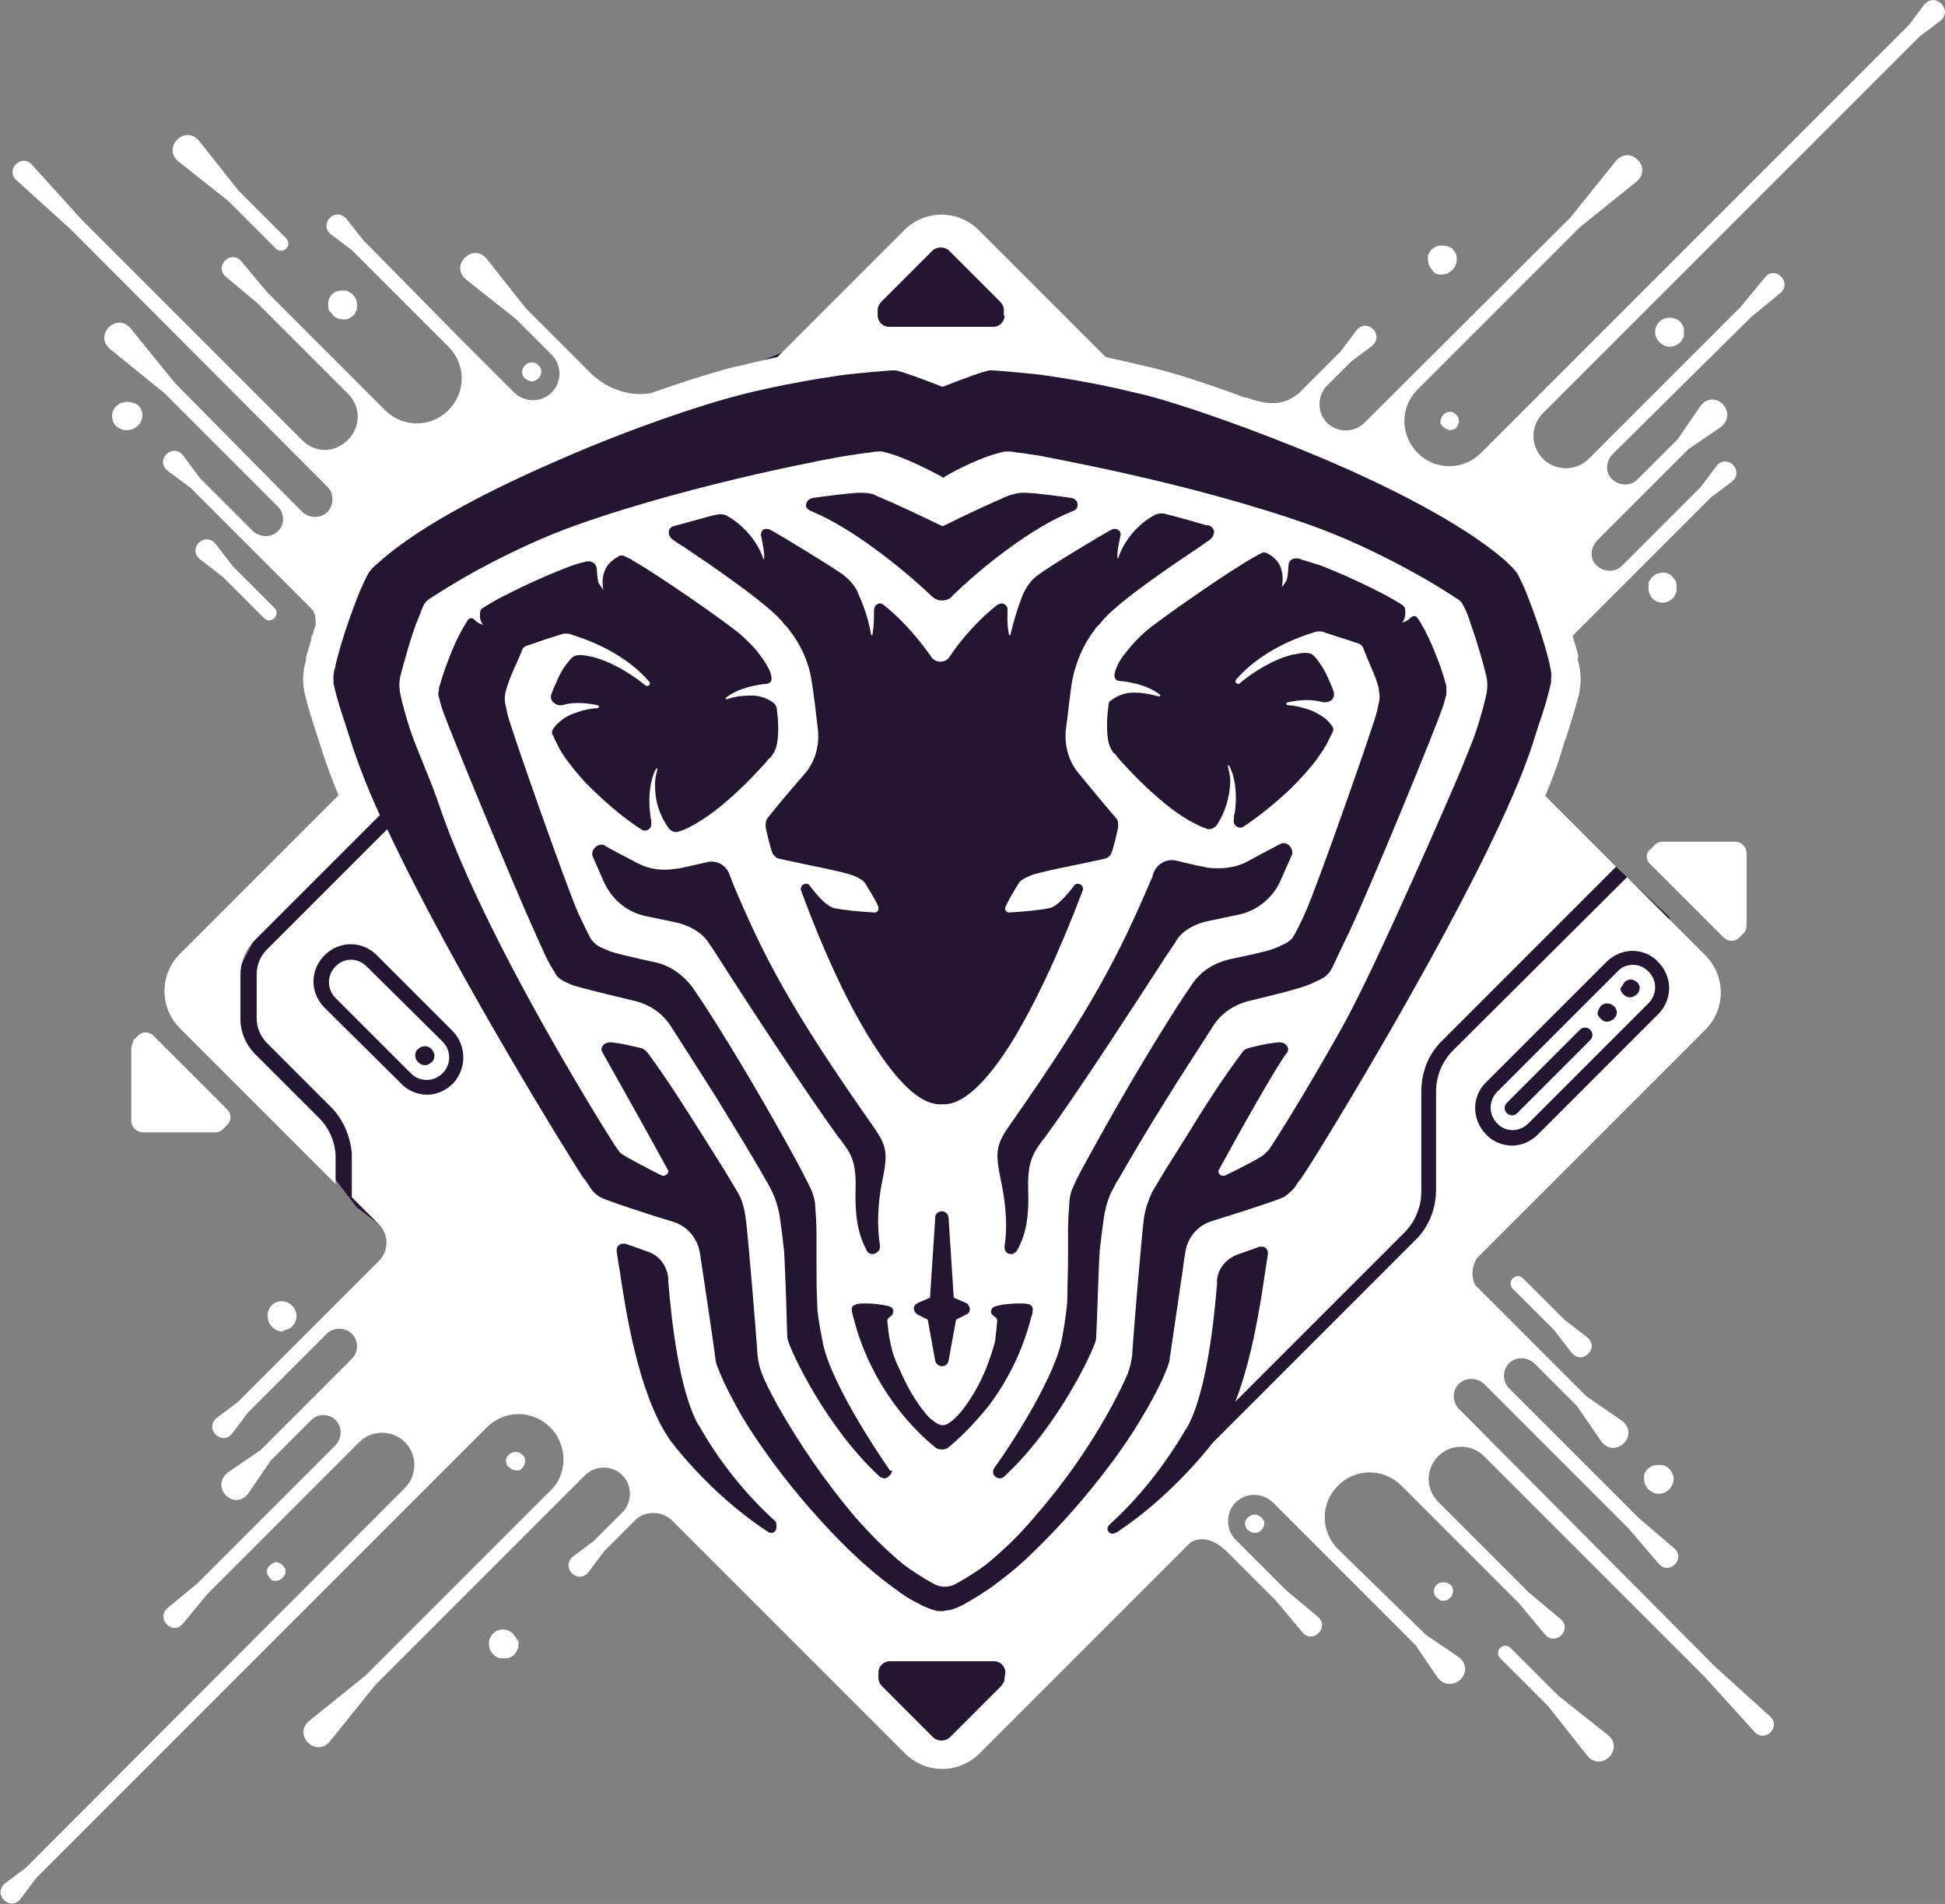 <?xml version="1.0" encoding="UTF-8"?> <svg xmlns="http://www.w3.org/2000/svg" xmlns:xlink="http://www.w3.org/1999/xlink" version="1.1" id="Layer_1" x="0px" y="0px" viewBox="0 0 263.7 258.1" style="enable-background:new 0 0 263.7 258.1;" xml:space="preserve"><rect x="0" y="0" width="263.7" height="258.1" fill="#808080" stroke="none"/> <style type="text/css"> .st0{fill:#231630;} .st1{fill:#FFFFFF;} </style> <polygon class="st0" points="50.2,73.1 86.8,55.8 112.7,45 126.7,30.5 151.1,50.4 204,71.7 211.7,85.9 207.5,114 219.1,117.5 226.3,124.3 228.6,133.8 200.6,165.5 154.5,208.6 129.3,238.3 123.9,237.1 78,186.6 48.3,163.6 28.9,138.1 38.9,118.9 48.4,109.1 44.1,91.6 "></polygon> <g> <path class="st1" d="M39,180.2c0.2-0.1,0.5-0.2,0.6-0.4c0.4-0.4,0.6-0.9,0.6-1.4c0-0.5-0.2-1-0.6-1.4c-0.8-0.8-2.1-0.8-2.8,0 c-0.1,0.1-0.2,0.2-0.2,0.3c-0.1,0.1-0.1,0.2-0.2,0.4c-0.1,0.1-0.1,0.2-0.1,0.4c0,0.1,0,0.3,0,0.4c0,0.5,0.2,1,0.6,1.4 c0.4,0.4,0.9,0.6,1.4,0.6C38.5,180.3,38.7,180.3,39,180.2z"></path> <path class="st1" d="M37.4,214.3c0.3,0,0.6-0.1,0.9-0.4c0.1-0.1,0.2-0.2,0.3-0.4c0.1-0.1,0.1-0.3,0.1-0.5c0-0.1,0-0.2,0-0.2 c0-0.1,0-0.2-0.1-0.2c0-0.1-0.1-0.1-0.1-0.2c-0.1-0.1-0.1-0.1-0.2-0.2c0-0.1-0.1-0.1-0.2-0.2c-0.1,0-0.1-0.1-0.2-0.1 c-0.1,0-0.2-0.1-0.2-0.1c-0.4-0.1-0.8,0.1-1.1,0.4c-0.1,0-0.1,0.1-0.2,0.2c0,0.1-0.1,0.1-0.1,0.2c0,0.1-0.1,0.2-0.1,0.2 c0,0.1,0,0.2,0,0.2c0,0.2,0,0.3,0.1,0.5c0.1,0.2,0.2,0.3,0.3,0.4C36.7,214.2,37,214.3,37.4,214.3z"></path> <path class="st1" d="M70.8,199c0.2-0.2,0.4-0.5,0.4-0.9c0-0.3-0.1-0.7-0.4-0.9c-0.5-0.5-1.3-0.5-1.8,0c-0.1,0.1-0.1,0.1-0.2,0.2 c0,0.1-0.1,0.1-0.1,0.2c0,0.1-0.1,0.1-0.1,0.2c0,0.1,0,0.2,0,0.2c0,0.3,0.1,0.7,0.4,0.9c0.2,0.2,0.5,0.4,0.9,0.4 C70.3,199.4,70.6,199.3,70.8,199z"></path> <path class="st1" d="M70,222.1c-0.1-0.1-0.1-0.2-0.2-0.3c-0.1-0.1-0.2-0.2-0.2-0.3c-0.8-0.8-2.1-0.8-2.8,0 c-0.1,0.1-0.2,0.2-0.2,0.3c-0.1,0.1-0.1,0.2-0.2,0.3c0,0.1-0.1,0.2-0.1,0.4c0,0.1,0,0.3,0,0.4c0,0.5,0.2,1,0.6,1.4 c0.2,0.2,0.4,0.3,0.6,0.4c0.2,0.1,0.5,0.1,0.8,0.1c0.3,0,0.5,0,0.8-0.1c0.2-0.1,0.5-0.2,0.6-0.4c0.4-0.4,0.6-0.9,0.6-1.4 c0-0.1,0-0.3,0-0.4C70.1,222.3,70.1,222.2,70,222.1z"></path> <path class="st1" d="M223.8,80.8c0.1,0.1,0.1,0.2,0.2,0.3c0.4,0.4,0.9,0.6,1.4,0.6c0.5,0,1-0.2,1.4-0.6c0.1-0.1,0.2-0.2,0.2-0.3 c0.1-0.1,0.1-0.2,0.2-0.4c0.1-0.1,0.1-0.2,0.1-0.4c0-0.1,0-0.3,0-0.4c0-0.1,0-0.3,0-0.4c0-0.1-0.1-0.3-0.1-0.4 c0-0.1-0.1-0.2-0.2-0.3c-0.1-0.1-0.2-0.2-0.2-0.3c-0.5-0.5-1.1-0.7-1.8-0.5c-0.1,0-0.3,0.1-0.4,0.1c-0.1,0-0.2,0.1-0.3,0.2 c-0.1,0.1-0.2,0.2-0.3,0.2c-0.1,0.1-0.2,0.2-0.2,0.3c-0.1,0.1-0.1,0.2-0.2,0.3c-0.1,0.1-0.1,0.2-0.1,0.4c0,0.1,0,0.3,0,0.4 c0,0.1,0,0.3,0,0.4c0,0.1,0.1,0.2,0.1,0.4C223.7,80.6,223.8,80.7,223.8,80.8z"></path> <path class="st1" d="M228,43.9c-0.1-0.1-0.1-0.2-0.2-0.3c-0.8-0.7-2.1-0.7-2.8,0c-0.4,0.4-0.6,0.9-0.6,1.4c0,0.5,0.2,1,0.6,1.4 c0.4,0.4,0.9,0.6,1.4,0.6c0.5,0,1-0.2,1.4-0.6c0.1-0.1,0.2-0.2,0.2-0.3c0.1-0.1,0.1-0.2,0.2-0.3c0.1-0.1,0.1-0.2,0.1-0.4 c0-0.1,0-0.3,0-0.4s0-0.3,0-0.4c0-0.1-0.1-0.3-0.1-0.4C228.1,44.1,228.1,44,228,43.9z"></path> <path class="st1" d="M195.7,56.2c-0.2,0.2-0.4,0.6-0.4,0.9c0,0.1,0,0.2,0,0.2c0,0.1,0,0.2,0.1,0.2c0,0.1,0.1,0.1,0.1,0.2 c0,0.1,0.1,0.1,0.2,0.2c0.2,0.2,0.6,0.4,0.9,0.4c0.3,0,0.7-0.1,0.9-0.4c0.1-0.1,0.1-0.1,0.1-0.2c0-0.1,0.1-0.1,0.1-0.2 c0-0.1,0-0.2,0.1-0.2s0-0.2,0-0.2c0-0.3-0.1-0.7-0.4-0.9C197,55.7,196.2,55.7,195.7,56.2z"></path> <path class="st1" d="M194.4,36.9c0.1,0.1,0.2,0.1,0.3,0.2c0.1,0.1,0.2,0.1,0.4,0.1c0.1,0,0.3,0,0.4,0c0.5,0,1-0.2,1.4-0.6 c0.4-0.4,0.6-0.9,0.6-1.4c0-0.1,0-0.3,0-0.4c0-0.1-0.1-0.3-0.1-0.4c-0.1-0.1-0.1-0.2-0.2-0.3c-0.1-0.1-0.2-0.2-0.2-0.3 c-0.1-0.1-0.2-0.2-0.3-0.2c-0.1-0.1-0.2-0.1-0.4-0.2c-0.1,0-0.2-0.1-0.4-0.1c-0.3,0-0.5,0-0.8,0c-0.1,0-0.3,0.1-0.4,0.1 c-0.1,0.1-0.2,0.1-0.3,0.2c-0.1,0.1-0.2,0.1-0.3,0.2c-0.1,0.1-0.2,0.2-0.2,0.3c-0.1,0.1-0.1,0.2-0.2,0.3c-0.1,0.1-0.1,0.2-0.1,0.4 c0,0.1,0,0.3,0,0.4c0,0.5,0.2,1,0.6,1.4C194.2,36.7,194.3,36.8,194.4,36.9z"></path> <path class="st1" d="M30.9,27.2l6.5,6.5c0.2,0.2,0.5,0.3,0.7,0.3s0.5-0.1,0.7-0.3c0.4-0.4,0.4-1,0-1.4l-6.5-6.5l-5.3-6.7 c-1.9-2.3-5.1,0.9-2.8,2.8L30.9,27.2z"></path> <path class="st1" d="M35.8,83.8c0.2,0.2,0.5,0.3,0.7,0.3s0.5-0.1,0.7-0.3c0.4-0.4,0.4-1,0-1.4l-5.6-5.6l-2.4-3.1 c-1.5-1.7-3.8,0.7-2.1,2.1l3.1,2.4L35.8,83.8z"></path> <path class="st1" d="M73,51.3c0.2-0.2,0.4-0.6,0.4-0.9s-0.1-0.6-0.4-0.9c-0.5-0.5-1.3-0.5-1.8,0c-0.2,0.2-0.4,0.5-0.4,0.9 s0.1,0.7,0.4,0.9c0.2,0.2,0.6,0.4,0.9,0.4S72.8,51.5,73,51.3z"></path> <path class="st1" d="M44.9,42.4c0.1,0.1,0.2,0.2,0.2,0.3c0.4,0.4,0.9,0.6,1.4,0.6c0.1,0,0.3,0,0.4,0c0.1,0,0.2-0.1,0.4-0.1 c0.1-0.1,0.2-0.1,0.3-0.2c0.1-0.1,0.2-0.2,0.3-0.2c0.1-0.1,0.2-0.2,0.2-0.3c0.1-0.1,0.1-0.2,0.2-0.4c0.1-0.1,0.1-0.2,0.1-0.4 c0-0.1,0-0.3,0-0.4c0-0.5-0.2-1-0.6-1.4c-0.1-0.1-0.2-0.2-0.3-0.2c-0.1-0.1-0.2-0.1-0.3-0.2c-0.1,0-0.2-0.1-0.4-0.1 c-0.7-0.1-1.4,0.1-1.8,0.5c-0.1,0.1-0.2,0.2-0.2,0.3c-0.1,0.1-0.1,0.2-0.2,0.3c0,0.1-0.1,0.2-0.1,0.4c0,0.1,0,0.3,0,0.4 s0,0.3,0,0.4c0,0.1,0.1,0.2,0.1,0.4C44.7,42.2,44.8,42.3,44.9,42.4z"></path> <path class="st1" d="M16.9,54.5c-0.1,0-0.2,0.1-0.4,0.1s-0.2,0.1-0.4,0.2c-0.1,0.1-0.2,0.2-0.3,0.2c-0.4,0.4-0.6,0.9-0.6,1.4 c0,0.5,0.2,1.1,0.6,1.4c0.1,0.1,0.2,0.2,0.3,0.2c0.1,0.1,0.2,0.1,0.4,0.2s0.2,0.1,0.4,0.1c0.1,0,0.3,0,0.4,0c0.5,0,1-0.2,1.4-0.6 c0.4-0.4,0.6-0.9,0.6-1.4c0-0.5-0.2-1-0.6-1.4C18.2,54.6,17.5,54.4,16.9,54.5z"></path> <path class="st1" d="M211.3,229.9l-6.5-6.5c-0.4-0.4-1-0.4-1.4,0s-0.4,1,0,1.4l6.5,6.5l5.3,6.7c1.9,2.3,5.1-0.9,2.8-2.8 L211.3,229.9z"></path> <path class="st1" d="M206.5,173.3c-0.4-0.4-1-0.4-1.4,0s-0.4,1,0,1.4l5.6,5.6l2.4,3.1c1.5,1.7,3.8-0.7,2.1-2.1l-3.1-2.4 L206.5,173.3z"></path> <path class="st1" d="M171.2,205.9c0-0.1-0.1-0.1-0.2-0.2c-0.5-0.5-1.3-0.5-1.8,0c-0.1,0.1-0.1,0.1-0.2,0.2c0,0.1-0.1,0.1-0.1,0.2 c0,0.1-0.1,0.2-0.1,0.2c0,0.1,0,0.2,0,0.2c0,0.2,0,0.3,0.1,0.5c0.1,0.2,0.1,0.3,0.3,0.4c0.2,0.2,0.6,0.4,0.9,0.4 c0.3,0,0.7-0.1,0.9-0.4c0.1-0.1,0.2-0.2,0.3-0.4c0.1-0.2,0.1-0.3,0.1-0.5c0-0.1,0-0.2,0-0.2c0-0.1,0-0.1-0.1-0.2 C171.3,206.1,171.2,206,171.2,205.9z"></path> <path class="st1" d="M194.8,214.8c-0.2,0.2-0.4,0.6-0.4,0.9s0.1,0.6,0.4,0.9c0.1,0.1,0.3,0.2,0.4,0.3c0.1,0.1,0.3,0.1,0.5,0.1 c0.3,0,0.6-0.1,0.9-0.4c0.2-0.2,0.4-0.5,0.4-0.9s-0.1-0.7-0.4-0.9C196.1,214.4,195.3,214.4,194.8,214.8z"></path> <path class="st1" d="M225.7,198.7c-0.1,0-0.2-0.1-0.4-0.1c-0.3,0-0.5,0-0.8,0c-0.1,0-0.2,0.1-0.4,0.1s-0.2,0.1-0.4,0.2 c-0.1,0.1-0.2,0.2-0.3,0.2c-0.1,0.1-0.2,0.2-0.2,0.3c-0.1,0.1-0.1,0.2-0.2,0.3s-0.1,0.2-0.1,0.4c0,0.1,0,0.3,0,0.4 c0,0.5,0.2,1,0.6,1.4c0.4,0.4,0.9,0.6,1.4,0.6c0.5,0,1-0.2,1.4-0.6c0.4-0.4,0.6-0.9,0.6-1.4c0-0.5-0.2-1-0.6-1.4 c-0.1-0.1-0.2-0.2-0.3-0.2C226,198.8,225.9,198.8,225.7,198.7z"></path> <path class="st1" d="M17.8,142.2l0,9.7c0,0.9,0.7,1.6,1.6,1.6l9.7,0c0.4,0,0.8-0.1,1.1-0.4l0.6-0.6c0.6-0.6,0.6-1.5,0-2.1l-5-5 l-5-5c-0.6-0.6-1.5-0.6-2.1,0l-0.6,0.6C18,141.4,17.8,141.8,17.8,142.2z"></path> <path class="st1" d="M223.7,117.1l5,5l5,5c0.6,0.6,1.5,0.6,2.1,0l0.6-0.6c0.3-0.3,0.4-0.7,0.4-1.1l0-9.7c0-0.9-0.7-1.6-1.6-1.6 l-9.7,0c-0.4,0-0.8,0.1-1.1,0.4l-0.6,0.6C223.1,115.6,223.1,116.6,223.7,117.1z"></path> <path class="st1" d="M207.2,152.3l16.3-16.3c1.2-1.2,1.2-3.1,0-4.3c-0.6-0.6-1.3-0.9-2.1-0.9s-1.6,0.3-2.1,0.9l-16.3,16.3 c-1.2,1.2-1.2,3.1,0,4.3C204.1,153.5,206,153.5,207.2,152.3z M220.2,133.2c0.1-0.1,0.1-0.1,0.2-0.2c0.1,0,0.1-0.1,0.2-0.1 c0.1,0,0.2,0,0.2-0.1c0.4-0.1,0.8,0.1,1.1,0.3c0.1,0.1,0.1,0.1,0.2,0.2c0,0.1,0.1,0.1,0.1,0.2c0,0.1,0.1,0.2,0.1,0.2 c0,0.1,0,0.2,0,0.2c0,0.3-0.1,0.7-0.4,0.9c-0.2,0.2-0.6,0.4-0.9,0.4c-0.3,0-0.6-0.1-0.9-0.4c-0.1-0.1-0.2-0.2-0.3-0.4 c-0.1-0.2-0.1-0.3-0.1-0.5C219.9,133.8,220,133.5,220.2,133.2z M217,136.4c0.5-0.5,1.3-0.5,1.8,0c0.1,0.1,0.1,0.1,0.2,0.2 c0,0.1,0.1,0.1,0.1,0.2c0,0.1,0.1,0.2,0.1,0.2c0,0.1,0,0.2,0,0.2c0,0.2,0,0.3-0.1,0.5c-0.1,0.2-0.2,0.3-0.3,0.4 c-0.2,0.2-0.6,0.4-0.9,0.4c-0.2,0-0.3,0-0.5-0.1c-0.1-0.1-0.3-0.2-0.4-0.3c-0.1-0.1-0.2-0.3-0.3-0.4s-0.1-0.3-0.1-0.5 C216.7,137,216.8,136.7,217,136.4z M204.3,149.5l9.9-9.9c0.4-0.4,1-0.4,1.4,0s0.4,1,0,1.4l-9.9,9.9c-0.2,0.2-0.5,0.3-0.7,0.3 s-0.5-0.1-0.7-0.3C203.9,150.5,203.9,149.9,204.3,149.5z"></path> <path class="st1" d="M49.7,131c-0.6-0.6-1.4-0.9-2.1-0.9c-0.8,0-1.5,0.3-2.1,0.9c-1.2,1.2-1.2,3.1,0,4.3l10.2,10.2 c1.2,1.2,3.1,1.2,4.3,0c1.2-1.2,1.2-3.1,0-4.3L49.7,131z M58.5,144c-0.2,0.2-0.5,0.4-0.9,0.4c-0.3,0-0.6-0.1-0.9-0.4 c-0.2-0.2-0.4-0.5-0.4-0.9s0.1-0.7,0.4-0.9c0.5-0.5,1.3-0.5,1.8,0c0.2,0.2,0.4,0.6,0.4,0.9S58.8,143.8,58.5,144z"></path> <path class="st1" d="M260.9,0.6l-2.1,2.8l-58,58c-2.4,2.4-6.2,2.4-8.6,0c-1.1-1.1-1.8-2.7-1.8-4.3c0-1.6,0.6-3.1,1.8-4.3 c0,0,0,0,0,0l22-22l7.7-6.2c2.2-1.9-0.9-5-2.8-2.8l-6.2,7.7L185,57.3c0,0,0,0,0,0c-1.4,1.4-3.7,1.4-5.1,0c-0.7-0.7-1-1.6-1-2.5 c0-1,0.4-1.9,1-2.5l3.3-3.3l2.8-2.1c1.8-1.5-0.7-3.9-2.1-2.1l-2.1,2.8l-5.9,5.9c0,0-0.1,0-0.1,0c-1.7,1.4-3.8,1.5-6.8,0.4 c-0.1,0-0.1,0-0.2,0c-5.1-1.9-9.5-3.3-12.4-4c-2.1-0.5-4.2-1-6.5-1.5l-17.2-17.2c-2.8-2.8-7.3-2.8-10.1,0l-17.2,17.2 c-2.2,0.5-4.4,1-6.5,1.5c-2.6,0.7-6.4,1.9-10.7,3.4c-1.7,0.3-4.9,0.2-7.9-2.5c0,0-0.1-0.1-0.1-0.1l-8.9-8.9l-5.3-6.7 c-1.9-2.3-5.1,0.9-2.8,2.8l6.7,5.3l4.9,4.9c1.4,1.4,1.4,3.7,0,5.1s-3.7,1.4-5.1,0l-7.5-7.5c0,0,0,0,0,0c0,0,0,0,0,0L49.2,32.5 L47,29.7c-1.5-1.8-3.9,0.7-2.1,2.1l2.8,2.1L60.8,47c2.4,2.4,2.4,6.2,0,8.6c-2.4,2.4-6.2,2.4-8.6,0L36.3,39.7l-3.6-4.3 c-1.4-1.6-3.7,0.7-2.1,2.1l4.3,3.6l12.3,12.3c0,0,0,0,0,0c0.8,0.8,1.3,1.9,1.3,3.1s-0.5,2.3-1.3,3.1S45.3,61,44.1,61 s-2.3-0.5-3.1-1.3c0,0,0,0,0,0L11.1,29.8l-6.8-7.5c-1.4-1.5-3.6,0.7-2.1,2.1l7.5,6.8L44.4,66c0.9,0.9,0.9,2.4,0,3.4 c-0.9,0.9-2.5,0.9-3.4,0c0,0,0,0,0,0l-2-2c0,0,0,0,0,0c0,0,0,0,0,0L23.7,51.9l-6-7.4c-1.9-2.2-5,0.9-2.8,2.8l7.4,6l15.4,15.4 c0.9,0.9,0.9,2.4,0,3.3c-0.9,0.9-2.4,0.9-3.4,0c0,0,0,0,0,0l-7.2-7.2l-2.3-3.1c-1.5-1.7-3.8,0.7-2.1,2.1l3.1,2.3l16.6,16.6 c0.1,0.2,0.2,0.4,0.3,0.7c0.1,0.4,0.1,0.9,0.1,1.3c-0.1,0.4-0.3,0.8-0.4,1.3c0,0.1,0,0.1-0.1,0.2c-0.1,0.1-0.1,0.3-0.1,0.5 c-0.2,0.8-0.5,1.6-0.7,2.4l0,0.1l0,0.1l0,0.1l0,0.1c-0.2,0.6-0.4,1.6-0.4,2.7c0,0.6,0.1,1.2,0.2,1.8l0,0l0,0c0.5,2,1.1,3.9,1.7,5.7 c0.2,0.7,0.5,1.5,0.7,2.2c0.6,1.8,1.3,3.8,2.2,5.9l-21.5,21.5c-2.8,2.8-2.8,7.3,0,10.1l21.1,21.1v-3.9c-0.1-1.9-0.9-3.7-2.2-5 l-8.7-8.7c-1.3-1.3-2-3-2-4.8v-5.9c0-1.8,0.7-3.5,2-4.8l16.9-16.9c-1.7-3.7-3-7.1-3.9-9.9c-0.2-0.7-0.5-1.5-0.7-2.2 c-0.6-1.8-1.2-3.6-1.6-5.4c-0.1-0.3-0.1-0.6-0.1-1c0-0.6,0.1-1.2,0.3-1.7l0-0.2c0.7-2.8,1.6-5.6,2.8-8.7c0.5-1.4,1-2.4,1.5-3.4 c0.4-0.8,1-1.3,1.6-1.8l0,0c5.9-5.3,16.6-10.5,24.5-13.9c9.8-4.3,19.2-7.4,24.2-8.7c2.7-0.7,5.5-1.3,8.3-1.8c2-0.4,4.1-0.7,6.1-1 c1.8-0.2,5.9-0.6,6.8-0.6c0.1,0,0.1,0,0.1,0h0h0c1,0.2,3.2,1,6.3,2.2c0,0,0,0,0.1,0c0,0,0,0,0.1,0c3.1-1.2,5.2-2,6.3-2.2h0h0 c0,0,0.1,0,0.1,0c0.8,0,5,0.4,6.8,0.6c2,0.3,4.1,0.6,6.1,1c2.9,0.5,5.7,1.2,8.3,1.8c4.9,1.3,14.3,4.5,24.2,8.7 c8,3.4,18.6,8.6,24.5,13.8l0,0c0.6,0.6,1.2,1.1,1.6,1.8c0.5,1,1,2,1.5,3.4c1.2,3.1,2.1,5.9,2.8,8.7l0,0.1c0.1,0.6,0.3,1.1,0.2,1.8 c0,0.4,0,0.7-0.1,1c-0.4,1.8-1,3.7-1.6,5.4c-0.2,0.7-0.5,1.5-0.7,2.2c-5.4,17.3-29.8,56.9-31.4,59.1c-0.1,0.2-0.3,0.4-0.4,0.5 c-0.2,0.3-0.4,0.6-0.6,0.9c-0.3,0.4-0.8,0.8-1.3,1.2c-0.2,0.1-0.8,0.5-9.8,3.3c-2,0.6-3.4,2.2-3.7,4.3c-0.2,1-0.3,2.2-0.5,3.4 c-0.7,4.8-1.5,10.2-1.6,10.9c0,0.3-0.1,0.6-0.2,0.9l0,0c-0.6,1.7-1.4,3.3-2.4,5.1c-1.5,2.7-3.2,5.4-5.3,8.2 c-3.2,4.3-6.7,8.3-10.4,11.9c-2,2-3.9,3.5-5.8,4.9c-1.3,0.9-2.4,1.6-3.5,2.2c-0.1,0.1-0.2,0.1-0.3,0.2c-0.7,0.3-1.4,0.7-2.2,0.8 c0,0-0.1,0-0.2,0c-0.2,0.1-0.4,0.1-0.5,0.1s-0.3,0-0.5,0c-0.1,0-0.1,0-0.2,0c-0.8-0.2-1.5-0.5-2.2-0.8c-0.1-0.1-0.2-0.1-0.3-0.2 c-1.1-0.5-2.2-1.2-3.5-2.2c-1.8-1.3-3.7-2.9-5.8-4.9c-3.7-3.6-7.2-7.6-10.4-11.9c-2.1-2.9-3.9-5.5-5.3-8.2c-1-1.8-1.8-3.5-2.4-5.1 l0,0c-0.1-0.3-0.2-0.6-0.2-0.9c-0.1-0.9-1.3-9.1-2.1-14.3c-0.3-2-1.7-3.7-3.7-4.3c-3.4-1-9.1-2.9-9.8-3.3c-0.5-0.3-1-0.7-1.3-1.2 c-0.2-0.3-0.4-0.6-0.6-0.9c-0.1-0.2-0.3-0.4-0.4-0.5c-1.1-1.6-17.5-27.9-26.6-47.3l-16.3,16.3c-0.9,0.9-1.4,2.1-1.4,3.4v5.9 c0,1.3,0.5,2.5,1.4,3.4l8.7,8.7c1.6,1.6,2.6,3.9,2.8,6.3l0,5.9l3.8,3.8c0.6,0.7,0.9,1.5,0.9,2.3c0,1-0.4,1.9-1,2.5c0,0,0,0,0,0 l-19.2,19.2l-2.8,2.1c-1.8,1.5,0.7,3.9,2.1,2.1l2.1-2.8l10.7-10.7c0,0,0,0,0,0c0.9-0.9,2.5-0.9,3.4,0c0.4,0.4,0.7,1,0.7,1.7 c0,0.6-0.2,1.2-0.7,1.7l-6.9,6.9c0,0,0,0,0,0c0,0,0,0,0,0l-5.5,5.5l-4.4,3c-2.5,2,0.9,5.4,2.8,2.8l3-4.4l5.5-5.5 c0.9-0.9,2.4-0.9,3.3,0c0.9,0.9,0.9,2.4,0,3.4l-18.8,18.8l-4,3.3c-1.6,1.4,0.7,3.8,2.1,2.1l3.3-4l20.6-20.6c1.7-1.7,4.5-1.7,6.2,0 c1.7,1.7,1.7,4.5,0,6.2L3.5,253.2l-2.8,2.1c-1.8,1.5,0.7,3.9,2.1,2.1l2.1-2.8L56,203.5c0,0,0,0,0,0c0,0,0,0,0,0l10-10 c2.4-2.4,6.2-2.4,8.6,0c1.1,1.1,1.8,2.7,1.8,4.3c0,1.6-0.6,3.2-1.8,4.3c0,0,0,0,0,0l-25,25l-7.7,6.2c-2.2,1.9,0.9,5,2.8,2.8 l6.2-7.7l28.4-28.4c1.4-1.4,3.7-1.4,5.1,0c0.7,0.7,1,1.6,1,2.5c0,1-0.4,1.9-1,2.5c0,0,0,0,0,0l-3.9,3.9l-2.8,2.1 c-1.8,1.5,0.7,3.9,2.1,2.1l2.1-2.8l4.3-4.3c1.3-1.2,3.4-1.2,4.8,0l31.7,31.7c2.8,2.8,7.3,2.8,10.1,0l28.6-28.6 c0.6-0.4,2.3-1,4.3,0.7c0.1,0.1,0.2,0.2,0.4,0.3l0,0c0,0,0,0,0,0c0,0,0,0,0,0l6.9,6.9l3.6,4.3c1.4,1.6,3.7-0.7,2.1-2.1l-4.3-3.6 l-6.9-6.9c-0.7-0.7-1-1.6-1-2.5c0-1,0.4-1.9,1-2.5c1.4-1.4,3.7-1.4,5.1,0c0,0,0,0,0,0l7.5,7.5c0,0,0,0,0,0c0,0,0,0,0,0l11.8,11.8 l3,4.4c2,2.5,5.4-0.9,2.8-2.8l-4.4-3L181.4,210c-2.4-2.4-2.4-6.2,0-8.6c2.4-2.4,6.2-2.4,8.6,0l15.9,15.9l3.6,4.3 c1.4,1.6,3.7-0.7,2.1-2.1l-4.3-3.6L195,203.6c0,0,0,0,0,0c-0.8-0.8-1.3-1.9-1.3-3.1c0-1.2,0.5-2.3,1.3-3.1c1.7-1.7,4.5-1.7,6.2,0 c0,0,0,0,0,0l29.9,29.9l6.8,7.5c1.4,1.5,3.6-0.7,2.1-2.1l-7.5-6.8L197.8,191c-0.4-0.4-0.7-1-0.7-1.7c0-0.6,0.2-1.2,0.7-1.7 c0.9-0.9,2.4-0.9,3.4,0c0,0,0,0,0,0l2,2c0,0,0,0,0,0c0,0,0,0,0,0l17.6,17.6l4.1,4.8c1.4,1.6,3.7-0.7,2.1-2.1l-4.8-4.1l-17.6-17.6 c-0.4-0.4-0.7-1-0.7-1.7c0-0.6,0.2-1.2,0.7-1.7c0.9-0.9,2.4-0.9,3.4,0c0,0,0,0,0,0l5.8,5.8l3.3,4.8c1.9,2.5,5.3-0.9,2.8-2.8 l-4.8-3.3L200,174.2c-0.5-1-0.5-2.3,0.1-3.4c0-0.1,0.1-0.1,0.1-0.2l31-31c2.8-2.8,2.8-7.3,0-10.1l-10.6-10.6L197,142.4 c-1.5,1.5-2.3,3.5-2.3,5.6v13.2c0,2.7-1,5.2-2.9,7l-27.4,27.4c-1.3,1.7-6.2,7.6-12.8,12c-0.3,0.2-0.5,0.3-0.8,0.3 c-0.3,0-0.5-0.2-0.6-0.4c-0.1-0.3,0-0.6,0.2-0.8c4.1-3.7,7.6-8.2,10.4-13l0.1-0.1c2.7-4.8,3.7-14.7,4.1-19.5l0-0.5 c0.1-1.6,1.2-2.9,2.7-3.5l3.1-1.1c0.1,0,0.2,0,0.3,0c0.2,0,0.5,0.1,0.6,0.3c0.2,0.2,0.2,0.4,0.2,0.7c-0.1,0.6-0.2,1.4-0.4,2.6 c-0.6,4.1-1.7,11.4-4,17.4l22.9-22.9c1.5-1.5,2.3-3.5,2.3-5.6V148c0-2.7,1-5.2,2.9-7l23.5-23.5l-9.6-9.6c0.9-2.2,1.7-4.2,2.2-6l0,0 l0,0c0.2-0.7,0.4-1.4,0.7-2.1c0.6-1.9,1.2-3.8,1.7-5.8l0,0l0,0c0.1-0.6,0.2-1.2,0.2-1.8c0-1.2-0.2-2.1-0.4-2.8l0-0.2L214,89 c-0.2-0.9-0.5-1.8-0.8-2.8l18.8-18.8l2.8-2.1c1.8-1.5-0.7-3.9-2.1-2.1l-2.1,2.8l-10.7,10.7c-0.9,0.9-2.4,0.9-3.4,0s-0.9-2.4,0-3.4 l12.4-12.4l4.4-3c2.5-2-0.9-5.4-2.8-2.8l-3,4.4l-5.5,5.5c-0.9,0.9-2.4,0.9-3.4,0s-0.9-2.4,0-3.4L237.4,43l4-3.3 c1.6-1.4-0.7-3.8-2.1-2.1l-3.3,4l-20.6,20.6c-1.7,1.7-4.5,1.7-6.2,0c-0.8-0.8-1.3-1.9-1.3-3.1s0.5-2.3,1.3-3.1c0,0,0,0,0,0 l51.1-51.1l2.8-2.1C264.8,1.3,262.4-1.1,260.9,0.6z M136.2,42.8c0,0.8-0.7,1.5-1.5,1.5l-7.1,0l-7.1,0c-0.8,0-1.5-0.7-1.5-1.5l0-0.8 c0-0.4,0.2-0.8,0.5-1.1l6.9-6.9c0.6-0.6,1.7-0.6,2.3,0l6.9,6.9c0.3,0.3,0.5,0.7,0.5,1.1V42.8z M61.4,146.9c-1,1-2.3,1.5-3.5,1.5 s-2.6-0.5-3.5-1.5L44,136.6c-2-2-2-5.1,0-7.1c2-2,5.1-2,7.1,0l10.2,10.2C63.3,141.7,63.3,144.9,61.4,146.9z M105.2,207.4 c-0.1,0.2-0.3,0.4-0.6,0.4c-0.2,0-0.5-0.1-0.7-0.3c-7.8-5.1-13.2-12.4-13.2-12.5c-4.2-6.2-5.9-17.5-6.7-22.9 c-0.2-1-0.3-1.9-0.4-2.5c0-0.2,0-0.5,0.2-0.7c0.2-0.2,0.4-0.3,0.7-0.3c0.1,0,0.2,0,0.3,0l3.1,1.1c1.5,0.5,2.5,1.9,2.7,3.5l0,0.5 c0.4,4.8,1.4,14.7,4.1,19.5l0.1,0.1c2.7,4.8,6.3,9.3,10.4,13C105.3,206.8,105.3,207.1,105.2,207.4z M136.2,227.5 c0,0.4-0.2,0.8-0.5,1.1l-6.9,6.9c-0.6,0.6-1.7,0.6-2.3,0l-6.9-6.9c-0.3-0.3-0.5-0.7-0.5-1.1l0-0.8c0-0.8,0.7-1.5,1.5-1.5l7.1,0 l7.1,0c0.8,0,1.5,0.7,1.5,1.5L136.2,227.5z M201.5,146.7l16.3-16.3c0.9-0.9,2.2-1.5,3.5-1.5c1.3,0,2.6,0.5,3.5,1.5c2,2,2,5.1,0,7.1 l-16.3,16.3c-1,1-2.3,1.5-3.5,1.5s-2.6-0.5-3.5-1.5C199.5,151.8,199.5,148.6,201.5,146.7z"></path> <path class="st1" d="M165.3,158.5c-0.2,0.3-0.1,0.5,0,0.6c0.1,0.2,0.3,0.3,0.6,0.3c0.1,0,0.2,0,0.3-0.1c2.1-1,4.6-2.3,5.2-2.8 c0.2-0.2,0.4-0.4,0.6-0.6c0.4-0.5,4.8-7.4,10-16.7c4.6-8.2,15.4-33.2,16.1-34.9c0.7-1.8,1.5-3.6,2.1-5.4c0.6-1.9,1-3.3,1.3-4.7 c0.2-0.9,0.2-1.8,0-2.6c-0.5-2-1.2-4.5-2.1-7c-0.3-1-0.6-1.8-1-2.5c-0.2-0.4-0.4-0.7-0.8-0.9c-2.1-1.4-4.3-2.7-6.5-3.9 c-4.8-2.6-9.2-4.6-13.4-6.1c-16.6-5.9-36.5-9.3-36.6-9.4c-0.7-0.1-1.4-0.2-2-0.3c-0.5-0.1-1-0.1-1.5-0.2c-0.5-0.1-0.8-0.1-1.1-0.1 c-0.4,0-0.7,0.1-1.4,0.3c-3,0.8-7.1,3.1-7.1,3.2l-0.1,0.1l-0.1-0.1c0,0-4.1-2.3-7.1-3.2c-0.7-0.2-1-0.3-1.4-0.3 c-0.3,0-0.6,0-1.1,0.1c-0.5,0.1-1,0.1-1.5,0.2c-0.7,0.1-1.4,0.2-2,0.3c-0.2,0-20,3.5-36.6,9.4c-4.2,1.5-8.6,3.5-13.4,6.1 c-2.2,1.2-4.5,2.6-6.5,3.9c-0.3,0.2-0.6,0.5-0.8,0.9c-0.3,0.7-0.6,1.6-1,2.5c-0.9,2.5-1.6,5.1-2.1,7c-0.2,0.8-0.2,1.7,0,2.6 c0.3,1.4,0.7,2.8,1.3,4.7c0.6,1.8,1.4,3.6,2.1,5.4c0.7,1.7,1.4,3.5,2,5.3c3.3,9.6,9.5,21.4,14.1,29.6c5.3,9.4,9.6,16.2,10,16.7 c0.1,0.2,0.3,0.4,0.6,0.6c0.6,0.4,3.2,1.8,5.2,2.8c0.1,0,0.2,0.1,0.3,0.1c0.2,0,0.4-0.1,0.6-0.3c0.1-0.1,0.2-0.4,0-0.6 c-2.5-4.6-8-14.4-8.8-15.8c-0.2-0.3-0.2-0.6,0-0.9c0.2-0.3,0.6-0.5,1-0.5c0,0,0.1,0,0.1,0c1.5,0.1,4.1,0.8,4.2,0.8 c0.3,0.1,0.5,0.3,0.8,0.6c2.8,3.8,5.3,7.8,7.7,11.6c0.9,1.4,1.8,2.9,2.7,4.3c0.6,1,1.2,2,1.8,3c0.6,1,0.9,2.1,1.1,3.5 c0.3,2.1,1.5,16.5,1.6,18.6c0.1,0.9,0.3,1.7,0.6,2.5c0.5,1.3,1.2,2.6,2,4.1c3.1,5.5,6.7,10.7,10.6,15.3c2.2,2.5,4.3,4.6,6.5,6.4 c1,0.8,2.9,2,4,2.6c0.5,0.3,1.1,0.5,1.7,0.5c0.6,0,1.2-0.2,1.7-0.5c1.1-0.6,3-1.8,4-2.6c2.2-1.8,4.4-3.9,6.5-6.4 c4-4.6,7.6-9.7,10.6-15.3c0.8-1.5,1.5-2.9,2-4.1c0.3-0.8,0.5-1.6,0.6-2.5c0.1-2,1.3-16.5,1.6-18.6c0.2-1.3,0.6-2.4,1.1-3.5 c0.6-1,1.2-2,1.8-3c0.9-1.4,1.8-2.9,2.7-4.3c2.4-3.9,4.9-7.9,7.7-11.6c0.1-0.2,0.4-0.5,0.8-0.6c0.3-0.1,2.7-0.7,4.2-0.8 c0,0,0.1,0,0.1,0c0.4,0,0.8,0.2,1,0.5c0.2,0.3,0.2,0.6,0,0.9C173.3,144.1,167.8,153.9,165.3,158.5z M109.3,68.4 c0-0.4,0.4-0.8,0.9-0.9c1.5-0.2,5.1-0.7,6.4-0.7c0.1,0,0.1,0,0.2,0c0.7,0,1.5,0.1,2,0.4c3.1,1.3,6,2.7,8.9,4.1c0,0,0,0,0.1,0 c0,0,0,0,0.1,0c2.8-1.4,5.8-2.8,8.8-4.1c0.6-0.2,1.3-0.4,2-0.4c0.1,0,0.1,0,0.2,0c1.4,0,4.9,0.5,6.4,0.7c0.4,0.1,0.8,0.4,0.8,0.9 c0,0.2,0,0.7-0.7,0.9c-5.5,2.2-12.2,7.5-16.3,11.5c-0.3,0.4-0.8,0.6-1.4,0.6c-0.5,0-1-0.2-1.4-0.6c-4.1-3.9-10.9-9.3-16.3-11.5 C109.3,69,109.2,68.6,109.3,68.4z M91.4,71.3c0.5-0.1,5-1.4,5.6-1.5c0.2,0,0.4-0.1,0.6-0.1c0.4,0,0.8,0.1,1.1,0.3 c2.7,1.6,4.3,4.1,4.8,5.8c0.1,0,0.1,0,0.1-0.1c0.1-0.8-0.4-2.9-0.4-3c-0.1-0.2,0-0.5,0.1-0.7c0.1-0.2,0.3-0.3,0.6-0.3 c0.2,0,0.3,0,0.5,0.1c1.5,0.8,8.2,4.9,9.9,6.1c1,0.8,1.8,1.7,2.2,2.9c0.8,1.8,1.3,3.5,1.6,5.2c0,0.1,0.1,0.1,0.1,0.1 c0.1,0,0.1,0,0.1-0.1c0.2-1.3,0.2-2.5,0.2-3.3c0-0.2,0.1-0.5,0.2-0.6c0.2-0.2,0.4-0.3,0.6-0.3c0.2,0,0.4,0.1,0.5,0.2 c2.9,2.3,5.1,5.1,6.5,7.1c0.3,0.4,0.7,0.6,1.2,0.6c0.5,0,0.9-0.2,1.2-0.6c1.3-2,3.6-4.8,6.5-7.1c0.2-0.1,0.4-0.2,0.6-0.2 c0.2,0,0.5,0.1,0.6,0.3c0.2,0.2,0.2,0.4,0.2,0.6c0,0.8-0.1,2,0.2,3.3c0,0.1,0,0.1,0.1,0.1c0,0,0.1,0,0.1-0.1 c0.4-1.7,0.9-3.4,1.6-5.2c0.5-1.2,1.2-2.2,2.2-2.9c1.6-1.2,8.4-5.3,9.9-6.1c0.2-0.1,0.3-0.1,0.5-0.1c0.2,0,0.4,0.1,0.6,0.3 c0.1,0.2,0.2,0.4,0.1,0.7c0,0-0.5,2.1-0.4,2.9c0,0,0.1,0.1,0.1,0.1c0.5-1.7,2.1-4.3,4.8-5.8c0.3-0.2,0.7-0.3,1.1-0.3 c0.2,0,0.4,0,0.6,0.1c0.5,0.1,3.8,1,5.4,1.5l0.3,0c0.4,0.1,0.7,0.4,0.8,0.8c0,0.2,0,0.7-0.6,1.2c-0.2,0.1-0.6,0.4-1.3,0.9 c-3.3,2.2-10.9,7.3-13.2,10c-0.2,0.2-0.3,0.4-0.5,0.6c-0.1,0.1-0.2,0.2-0.3,0.3c-0.1,0.1-0.2,0.2-0.3,0.4c-1.5,1.9-2.5,4.3-3,6.7 c-0.3,1.6-0.6,4.7-0.9,6.9c-0.2,2.1,0.4,4.3,1.8,5.9c2.2,2.7,4.9,5.9,5.1,6.1c0.2,0.3,0.2,0.6,0.2,1c0,0.4-0.7,3.2-0.9,3.6 c-0.1,0.3-0.4,0.6-0.6,0.7c-0.2,0.1-1.1,0.3-4.5,1c-2,0.4-4.3,0.9-5.3,1.2c-0.5,0.1-1.8,0.7-2.1,1.1c-0.5,0.8-1.6,2.6-1.9,3.4 c-0.1,0.2,0,0.4,0.1,0.5c0.1,0.1,0.2,0.2,0.4,0.2c0,0,0,0,0,0c1.8-0.1,4.1-0.3,5.5-0.6c0.6-0.1,1.6-0.8,3.3-3 c0.1-0.2,0.3-0.3,0.5-0.3c0.2,0,0.5,0.1,0.6,0.3c0.1,0.2,0.2,0.4,0.1,0.6c-3.3,8.7-6.7,15.9-9.9,21c-3.4,5.3-6.4,8-8.9,8 c-0.1,0-0.2,0-0.3,0c-0.1,0-0.2,0-0.3,0c-2.5,0-5.5-2.7-8.9-8c-3.3-5.1-6.7-12.3-9.9-21c-0.1-0.2,0-0.4,0.1-0.6 c0.1-0.2,0.4-0.3,0.6-0.3c0.2,0,0.4,0.1,0.5,0.3c1.3,1.7,2.4,2.8,3.3,3c1.3,0.3,3.7,0.5,5.5,0.6c0,0,0,0,0,0c0.2,0,0.3-0.1,0.4-0.2 c0.1-0.1,0.1-0.3,0.1-0.5c-0.2-0.7-1.4-2.6-1.9-3.4c-0.3-0.4-1.6-1-2.1-1.1c-1-0.3-3.3-0.8-5.3-1.2c-3.3-0.7-4.3-0.9-4.5-1 c-0.2-0.2-0.5-0.4-0.6-0.7c-0.2-0.5-0.9-3.2-0.9-3.6c0-0.3,0-0.7,0.2-1c0.1-0.2,2.8-3.5,5.1-6.1c1.4-1.6,2-3.8,1.8-5.9 c-0.2-1.8-0.6-5.2-0.9-6.9c-0.4-2.5-1.5-4.8-3-6.7c-0.1-0.1-0.2-0.3-0.3-0.4c-0.1-0.1-0.2-0.2-0.3-0.3c-0.2-0.2-0.3-0.4-0.5-0.6 C103.5,81.4,95.5,76,92.5,74c-0.7-0.4-1.1-0.7-1.2-0.8c-0.5-0.3-0.7-0.8-0.6-1.2C90.7,71.7,91,71.4,91.4,71.3z M139.4,161.1 c0.1,3.3-0.1,5.9-1.5,8.4c-0.2,0.3-0.5,0.5-0.8,0.5c-0.3,0-0.6-0.1-0.7-0.3c-0.2-0.2-0.2-0.5-0.2-0.8c0.4-2.4,0.2-5.4-0.4-8.4 c-1-4.7-0.8-5.3,1.6-8.7c10.5-15,14.2-22.1,18.6-32.4c0.2-0.4,0.3-0.7,0.4-1.1c0.4-1,1.4-1.7,2.4-1.7c0.2,0,0.5,0,0.8,0.1 c0.1,0,2.3,0.6,3.6,0.8c0.7,0.2,1.4,0.2,2.1,0.2c1.3,0,2.6-0.3,3.6-0.8c1.1-0.6,2.6-1.4,4.5-2.4c0.2-0.1,0.4-0.2,0.6-0.2 c0.4,0,0.8,0.2,1,0.6c0.2,0.3,0.3,0.8,0.1,1.1c-0.5,1.1-1,2.3-1.5,3.4c-1,2.3-3.2,4.1-5.7,4.6l-4.3,0.9c-1.4,0.3-3.3,1.2-4.1,2.6 c-0.3,0.5-0.8,1.2-1.4,2.1c-3.5,5.4-11.7,18.1-16.3,24.4c-0.1,0.2-0.3,0.4-0.4,0.5C140.1,156.3,139.3,157.4,139.4,161.1z M125.8,179c0-0.1-0.1-0.2-0.2-0.2l-1.2-0.6c-0.3-0.2-0.5-0.5-0.5-0.8c0-0.4,0.2-0.6,0.6-0.8l1.4-0.6c0.1,0,0.2-0.1,0.2-0.2 l0.7-10.8c0-0.5,0.5-0.8,0.9-0.8c0.4,0,0.8,0.3,0.9,0.8l0.7,10.8c0,0.1,0.1,0.2,0.2,0.2l1.4,0.6c0.3,0.1,0.5,0.4,0.6,0.8 c0,0.4-0.2,0.7-0.5,0.8l-1.2,0.6c-0.1,0-0.1,0.1-0.2,0.2l-1,5.5c-0.1,0.4-0.4,0.7-0.9,0.7c-0.4,0-0.8-0.3-0.9-0.7v0L125.8,179z M119.3,168.8c0,0.3,0,0.6-0.2,0.8c-0.2,0.2-0.5,0.4-0.8,0.4c-0.4,0-0.7-0.2-0.8-0.5c-1.3-2.4-1.6-5.1-1.5-8.4 c0.1-3.7-0.7-4.8-1.9-6.4c-0.1-0.2-0.3-0.4-0.4-0.5c-4.7-6.5-13-19.2-16.5-24.7c-0.5-0.8-0.9-1.4-1.2-1.8c-0.9-1.4-2.8-2.3-4.1-2.6 l-4.3-0.9c-2.5-0.5-4.6-2.2-5.7-4.6c-0.5-1.1-1-2.3-1.5-3.4l0,0c-0.2-0.4-0.1-0.8,0.1-1.1c0.2-0.3,0.6-0.6,1-0.6 c0.2,0,0.4,0,0.6,0.2c1.2,0.7,3,1.6,4.5,2.4c1,0.5,2.2,0.8,3.5,0.8c0.7,0,1.4-0.1,2.1-0.2c1.3-0.3,3.6-0.8,3.6-0.8 c0.2-0.1,0.5-0.1,0.7-0.1c1.1,0,2,0.7,2.4,1.7c0.1,0.4,0.3,0.7,0.4,1.1c4.3,10.3,8.1,17.4,18.6,32.4c2.4,3.4,2.6,3.9,1.6,8.7 C119,163.4,118.9,166.4,119.3,168.8z M120.8,199.8c-0.3,0.4-0.6,0.6-0.9,0.6c-0.2,0-0.4-0.1-0.6-0.2c-7.3-6.7-12.1-17-12.5-18.6 c-0.1-0.3-0.1-1.7-0.2-4.9c-0.1-2.7-0.2-5.7-0.3-7.2c-0.2-1.8-0.4-3.3-0.6-4.7c-0.3-1.6-0.7-2.7-1.3-3.8c-0.1-0.2-0.2-0.4-0.3-0.6 c-0.1-0.1-0.1-0.2-0.2-0.3c-1.9-3.4-4.1-6.9-6.9-11.5c-0.9-1.4-2.9-4.6-6-9.4c-1.1-1.8-2.9-3-4.9-3.5c-5-1.2-7.8-1.9-8.6-2.2 c-0.4-0.2-1-0.4-1.4-0.7c-0.4-0.2-0.6-0.5-0.8-0.8c-0.1-0.2-0.2-0.4-0.3-0.5c-0.1-0.2-0.2-0.4-0.3-0.5c-0.8-1.4-1.4-2.9-2-4.2 c-3.1-6.8-11.4-27-12.5-30c-0.3-0.8-0.5-1.5-0.7-2.3c-0.1-0.3-0.1-0.6,0-0.9c0-0.2,0-0.4,0.1-0.6c0.4-1.5,1-3.1,1.8-5.1 c0.7-1.6,1.3-2.7,2-3.8l0,0c0,0,0,0,0,0c0.1-0.2,0.3-0.3,0.5-0.3c0.2,0,0.3,0.1,0.4,0.2c0.4,0.4,0.8,0.6,1.2,0.7 c-0.4-0.5-0.5-1-0.4-1.7c0-0.3,0.2-0.5,0.4-0.6c0.6-0.4,1.3-0.8,2.2-1.3c2.9-1.5,5.9-2.9,9-4.1c0.7-0.3,1.9-0.7,2.9-0.9 c0.1,0,0.2,0,0.3,0c0.5,0,0.9,0.4,1,0.9c0.1,1.5,0.2,2,0.3,2.1c0.2,0.3,0.4,0.6,0.6,0.9c0,0,0,0,0,0s0,0,0,0c0,0,0,0,0,0 c-0.1-0.6-0.1-1-0.1-1.4c0.1-1.1,0.5-1.9,1.2-2.5c0.3-0.3,0.7-0.5,1-0.7c0.1-0.1,0.3-0.1,0.4-0.1c0.1,0,0.2,0,0.4,0.1 c0.1,0.1,0.3,0.1,0.4,0.2c0.2,0.1,0.5,0.2,0.7,0.4c3.1,1.7,12.9,8.5,14.7,10.1c1.1,1,2,1.9,2.6,2.8c0.5,0.6,0.8,1.2,1.1,1.7 c0.2,0.4,0.4,0.9,0.4,1.4c0,0.4-0.2,0.6-0.6,0.7c0,0-3.5,0.2-5.6,1.9c0,0,0,0,0,0.1c0,0,0,0.1,0.1,0.1c0,0,0,0,0,0l0,0h0h0l0,0 c1.2-0.4,2.2-0.5,3.1-0.5c0.1,0,0.3,0,0.4,0c1.1,0,2.1,0.4,2.9,1c0.2,0.2,0.3,0.4,0.4,0.6c0.2,1.6,0.3,3.1,0.1,4.6 c-0.1,0.8-0.4,1.5-0.8,2c-0.1,0.1-0.2,0.3-0.4,0.4c-0.2,0.2-0.3,0.4-0.5,0.6c-1.8,2-3.8,4-6,5.8c-1.1,0.9-2.1,1.6-3.1,2.2 c-0.7,0.4-1.5,0.9-2.5,1.2c-0.1,0-0.3,0.1-0.4,0.1c-0.5,0-0.9-0.3-1.1-0.6c-1.2-1.7-1.8-3.6-1.8-5.8c0-0.6,0.1-1.3,0.3-2 c0-0.2,0-0.3,0-0.3c0,0-0.1,0.1-0.2,0.2c0,0-1.3,2.2-0.7,6.4c0,0.1,0,0.3,0.1,0.4c0,0.1,0,0.3,0,0.4c0,0.3,0,0.6-0.2,0.8 c-0.2,0.2-0.4,0.3-0.7,0.3c-0.2,0-0.4-0.1-0.5-0.2l0,0l0,0c-2.2-1.4-4.3-3.2-6.3-5.1c-1.3-1.2-2.4-2.5-3.4-3.8 c-0.8-1-1.4-2-1.8-2.9c-0.1-0.2-0.2-0.4-0.3-0.6c0-0.1-0.1-0.3-0.2-0.4c-0.1-0.2-0.1-0.5,0.1-0.8c0.2-0.2,0.3-0.5,0.6-0.7 c0.5-0.5,1.2-1,2-1.3c1-0.4,2-0.7,3.3-0.8h0h0c0,0,0,0,0,0c0,0,0,0,0.1,0c0.2,0,0.2-0.2,0.2-0.2s0-0.2-0.2-0.2 c-0.9-0.2-1.7-0.3-2.6-0.3c-0.8,0-1.6,0.1-2.2,0.3c-0.1,0-0.2,0-0.3,0c-0.4,0-0.7-0.2-1-0.5c-0.2-0.3-0.3-0.7-0.1-1.1 c0.2-0.5,0.3-0.9,0.5-1.2c0.4-1,0.8-1.8,1.3-2.5c0.3-0.4,0.6-0.8,1-1.2c0.3-0.2,0.6-0.3,1-0.3c0.5,0,1,0.1,1.4,0.2 c0.1,0,0.1,0,0.2,0c2.3,0.6,4.8,1.9,7.3,3.9c0.1,0.1,0.2,0.1,0.2,0.1c0.1,0,0.3-0.1,0.4-0.2c0-0.1,0.1-0.2-0.1-0.4 c-1.6-1.9-4.8-4.6-10.6-6.4c-0.2-0.1-0.4-0.1-0.6-0.1c-0.2,0-0.3,0-0.4,0c-0.3,0.1-2,0.6-3.4,1.1c-0.6,0.2-1.1,0.4-1.5,0.5 c-0.3,0.1-0.6,0.3-0.7,0.6c-0.1,0.3-0.3,0.7-0.5,1.2c-0.3,0.7-0.6,1.3-0.8,1.8c-0.4,0.9-0.7,1.8-0.9,2.5c-0.2,0.7-0.2,1.2-0.1,1.8 c0.1,0.4,0.2,0.9,0.3,1.4c0.4,1.8,8,23.4,9.6,27c0.6,1.3,1.1,2.3,1.6,3.3c0.3,0.5,0.7,0.9,1.2,1.2c0.4,0.2,0.9,0.4,1.6,0.7 c0.9,0.3,3.5,0.9,5.8,1.4c2.2,0.4,4.1,1.8,5.4,3.6c0.9,1.4,1.5,2.2,1.8,2.7c4.1,6.4,8.2,13.4,12.2,20.7c0.6,1.1,1.3,2.5,2,3.9 c0.2,0.5,0.4,1.1,0.5,1.8c0.1,1.4,0.2,2.8,0.2,4.2c0,1.3,0,2.7,0,3.9c0,1.8,0,3.7,0.1,5.6c0,1.3,0.3,2.7,0.5,3.9 c0.1,0.3,0.1,0.7,0.2,1c0.8,5.1,7.1,14.7,9.2,17.7C121,199.2,121,199.5,120.8,199.8z M128.6,196.2c-0.2,0.2-0.6,0.3-0.9,0.3 c-0.3,0-0.7-0.1-0.9-0.3c-2.5-2-8.6-7.8-11.1-17.6c-0.1-0.3-0.1-0.5-0.2-0.8c0,0,0-0.1,0-0.1c0-0.2-0.1-0.4,0.1-0.6 c0.2-0.2,0.6-0.4,1.4-0.4c0.1,0,0.3,0,0.4,0h0.1c0.7,0,2,0.1,3.1,0.4c0.3,0.1,0.5,0.3,0.5,0.6c0,0.3-0.1,0.6-0.3,0.7 c-0.3,0.2-0.5,0.4-0.5,0.6c0,0.2,0.2,2.2,0.4,2.9c0.2,1.2,0.6,2.4,1.2,3.6c0.9,2.1,1.9,3.9,3.1,5.5c0.4,0.5,0.8,1.1,1.4,1.5 c0.5,0.4,0.9,0.7,1.4,0.7c0.6,0,1-0.4,1.4-0.7c0.5-0.4,1-1,1.4-1.5c1.2-1.6,2.2-3.3,3.1-5.5c0.5-1.3,0.9-2.5,1.2-3.6 c0.1-0.7,0.3-2.7,0.3-2.9c0-0.3-0.3-0.5-0.5-0.6c-0.2-0.2-0.4-0.4-0.3-0.7c0-0.3,0.2-0.5,0.5-0.6c1-0.3,2.3-0.4,3.2-0.4 c0.1,0,0.2,0,0.4,0c0.8,0,1.2,0.1,1.4,0.4c0.2,0.2,0.1,0.5,0.1,0.6c0,0,0,0,0,0.1c0,0.3-0.1,0.5-0.2,0.8c-1.1,4.3-3,8.3-5.7,11.9 C131.8,193.4,129.7,195.3,128.6,196.2z M169.3,135.7c-2,0.5-3.8,1.7-4.9,3.5c-1.7,2.7-4.8,7.4-6,9.4c-2.9,4.6-5,8.2-6.9,11.5 c-0.1,0.1-0.1,0.2-0.2,0.3c-0.1,0.2-0.2,0.4-0.3,0.6c-0.6,1-1,2.2-1.3,3.8c-0.2,1.4-0.4,2.9-0.6,4.7c-0.1,1.4-0.2,4.5-0.3,7.2 c-0.1,3.2-0.2,4.7-0.2,4.9c-0.4,1.6-5.2,11.9-12.5,18.6c-0.2,0.2-0.4,0.2-0.6,0.2c-0.3,0-0.6-0.2-0.8-0.5c-0.1-0.3-0.1-0.6,0.1-0.9 c2.7-3.7,8.5-12.9,9.2-17.7c0.1-0.3,0.1-0.7,0.2-1c0.2-1.3,0.4-2.6,0.5-3.9c0-1.8,0.1-3.8,0.1-5.6c0-1.3,0-2.6,0-3.9 c0-1.4,0.1-2.8,0.2-4.2c0.1-0.7,0.2-1.2,0.5-1.8c0.6-1.4,1.4-2.8,2-3.9c4-7.3,8.1-14.3,12.2-20.7c0.4-0.6,1.1-1.7,1.8-2.7 c1.2-1.9,3.1-3.1,5.4-3.6c2.9-0.6,5.1-1.1,5.8-1.4c0.6-0.2,1.1-0.5,1.6-0.7c0.5-0.3,0.9-0.6,1.2-1.2c0.5-0.9,1-1.9,1.6-3.3 c1.6-3.6,9.2-25.2,9.6-27c0.1-0.5,0.2-1,0.3-1.4c0.1-0.5,0-1.1-0.1-1.8c-0.2-0.8-0.5-1.6-0.9-2.5c-0.3-0.7-0.9-2.1-1.2-2.9 c-0.1-0.3-0.4-0.5-0.7-0.6c-0.4-0.1-0.9-0.3-1.5-0.5c-1.4-0.4-3.1-1-3.4-1.1c-0.1,0-0.3,0-0.4,0c-0.2,0-0.4,0-0.6,0.1 c-5.8,1.8-8.9,4.5-10.6,6.4c-0.1,0.2-0.1,0.3-0.1,0.4c0.1,0.1,0.2,0.2,0.4,0.2c0.1,0,0.2,0,0.2-0.1c1.7-1.4,4.4-3.2,7.3-3.9 c0,0,0.1,0,0.2,0c0.4-0.1,0.9-0.2,1.4-0.2c0.4,0,0.8,0.1,1,0.3c0.4,0.3,0.7,0.8,1,1.2c0.5,0.7,0.9,1.5,1.3,2.5 c0.1,0.1,0.1,0.3,0.2,0.4c0.1,0.3,0.2,0.6,0.3,0.8c0.1,0.4,0.1,0.7-0.1,1s-0.6,0.5-1,0.5c-0.1,0-0.2,0-0.3,0 c-0.7-0.2-1.5-0.3-2.2-0.3c-0.8,0-1.7,0.1-2.6,0.3c-0.2,0-0.2,0.2-0.2,0.2c0,0,0,0.2,0.2,0.2c0,0,0,0,0.1,0c0,0,0,0,0,0h0h0 c1.2,0.1,2.3,0.4,3.3,0.8c0.8,0.4,1.5,0.8,2,1.3c0.2,0.2,0.4,0.5,0.6,0.7c0.2,0.3,0.2,0.6,0.1,0.8c-0.1,0.1-0.1,0.3-0.2,0.4 c-0.1,0.2-0.2,0.4-0.3,0.6c-0.4,0.9-1,1.8-1.8,2.9c-1,1.3-2.1,2.5-3.4,3.8c-2,1.9-4.1,3.6-6.3,5.1l0,0l0,0 c-0.2,0.1-0.3,0.2-0.5,0.2c-0.3,0-0.5-0.1-0.7-0.3c-0.2-0.2-0.3-0.5-0.2-0.8c0-0.1,0-0.3,0-0.4c0-0.1,0-0.3,0.1-0.4 c0.6-4.2-0.7-6.4-0.7-6.4c-0.1-0.2-0.2-0.2-0.2-0.2c0,0,0,0.1,0,0.3c0.2,0.8,0.3,1.4,0.3,2c-0.1,2.2-0.7,4.1-1.8,5.8 c-0.2,0.3-0.6,0.6-1.1,0.6c-0.2,0-0.3,0-0.4-0.1c-0.9-0.3-1.8-0.8-2.5-1.2c-1-0.6-2-1.3-3.1-2.2c-2.2-1.8-4.2-3.8-6-5.8 c-0.2-0.2-0.3-0.4-0.5-0.6c-0.1-0.2-0.2-0.3-0.4-0.4c-0.4-0.5-0.7-1.2-0.8-2c-0.2-1.5-0.1-3.1,0.1-4.6c0-0.3,0.2-0.5,0.4-0.6 c0.8-0.6,1.8-1,2.9-1c0.1,0,0.3,0,0.4,0c0.9,0,1.9,0.2,3.1,0.5c0,0,0.1,0,0.1,0l0,0c0,0,0,0,0,0c0,0,0.1,0,0.1-0.1c0,0,0-0.1,0-0.1 c-2.1-1.7-5.6-1.9-5.6-1.9c-0.3,0-0.6-0.3-0.6-0.7c0-0.5,0.2-0.9,0.4-1.4c0.3-0.6,0.6-1.1,1.1-1.7c0.7-0.9,1.5-1.8,2.6-2.8 c1.8-1.6,11.6-8.4,14.7-10.1c0.2-0.1,0.5-0.3,0.7-0.4c0.1-0.1,0.3-0.1,0.4-0.2c0.1-0.1,0.2-0.1,0.4-0.1c0.1,0,0.3,0,0.4,0.1 c0.4,0.2,0.7,0.4,1,0.7c0.7,0.6,1,1.4,1.1,2.5c0,0.4,0,0.8-0.1,1.4c0,0,0,0,0,0c0,0,0,0,0,0s0,0,0,0c0.3-0.4,0.5-0.7,0.6-0.9 c0.1-0.1,0.2-0.6,0.3-2.1c0-0.5,0.4-0.9,1-0.9c0.1,0,0.2,0,0.3,0c0.9,0.3,2.2,0.7,2.9,0.9c3.1,1.2,6.1,2.6,9,4.1 c0.9,0.5,1.6,0.9,2.2,1.3c0.2,0.1,0.4,0.4,0.4,0.6c0.1,0.7,0,1.3-0.4,1.8c0.4-0.1,0.8-0.3,1.2-0.7c0.1-0.1,0.3-0.2,0.4-0.2 c0.2,0,0.4,0.1,0.5,0.3v0l0,0c0.7,1,1.3,2.2,2,3.8c0.8,1.9,1.4,3.5,1.8,5.1c0.1,0.2,0.1,0.5,0.1,0.6c0,0.3,0,0.5,0,0.8v0v0 c-0.2,0.8-0.4,1.6-0.7,2.3c-0.8,2.4-9.1,22.7-12.5,30c-0.6,1.2-1.3,2.7-2,4.2c-0.1,0.2-0.2,0.4-0.3,0.6c-0.1,0.2-0.2,0.4-0.3,0.5 c-0.2,0.3-0.5,0.6-0.8,0.8c-0.5,0.3-1,0.5-1.4,0.7C177.2,133.7,174.4,134.5,169.3,135.7z"></path> </g> </svg> 